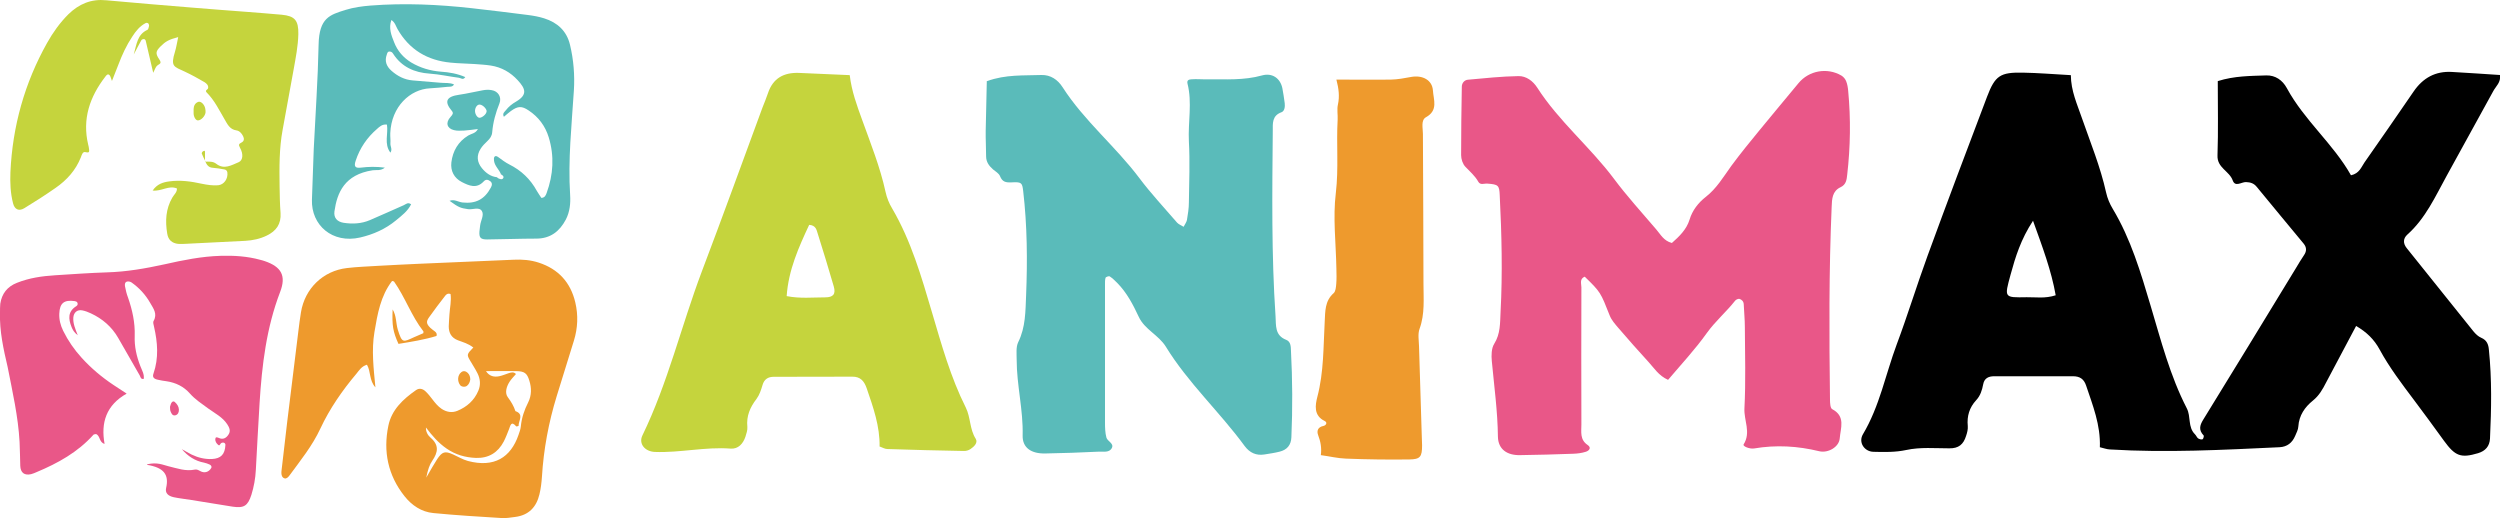 <svg xmlns="http://www.w3.org/2000/svg" id="Layer_1" data-name="Layer 1" viewBox="0 0 180 37.31"><defs><style>      .cls-1 {        fill: #e95788;      }      .cls-2 {        fill: #ee9a2d;      }      .cls-3 {        fill: #5abbba;      }      .cls-4 {        fill: #c5d43d;      }    </style></defs><path d="M149.1,5.4c.01,1.16.46,2.11.79,3.08.62,1.78,1.34,3.53,1.75,5.38.09.41.26.82.48,1.18,1.3,2.17,2.01,4.57,2.72,6.96.75,2.51,1.4,5.05,2.61,7.4.31.6.06,1.35.59,1.87.09.09.13.22.22.29.09.06.23.1.32.07.06-.02.12-.24.08-.28-.36-.38-.29-.71-.03-1.13,2.24-3.63,4.46-7.28,6.68-10.92.19-.31.37-.63.58-.93.2-.29.19-.56-.02-.82-1.13-1.37-2.26-2.72-3.38-4.09-.2-.25-.44-.34-.78-.35-.32-.01-.77.38-.95-.11-.24-.69-1.14-.91-1.1-1.81.06-1.76.02-3.53.02-5.35,1.2-.38,2.35-.37,3.49-.41.65-.02,1.17.34,1.48.91,1.26,2.33,3.35,4.02,4.62,6.28.6-.13.74-.58.97-.92,1.19-1.7,2.37-3.4,3.54-5.11.67-.98,1.57-1.48,2.76-1.41,1.16.06,2.31.15,3.46.22.08.53-.3.81-.49,1.17-1.11,2.03-2.23,4.06-3.35,6.09-.82,1.49-1.52,3.06-2.83,4.23-.31.28-.32.63-.05.97,1.6,2,3.2,4,4.81,6,.15.18.34.37.56.46.4.17.52.48.55.86.22,2.13.18,4.26.08,6.4-.03.55-.33.89-.86,1.05-1.24.37-1.65.21-2.45-.89-.71-.99-1.44-1.97-2.17-2.95-.88-1.17-1.77-2.34-2.47-3.63-.39-.72-.93-1.25-1.69-1.69-.73,1.37-1.45,2.72-2.16,4.07-.25.49-.5.94-.96,1.31-.57.46-.99,1.06-1.04,1.86-.01.23-.14.46-.23.68-.21.49-.57.78-1.12.81-4.07.19-8.15.41-12.22.16-.23-.01-.46-.1-.72-.16.06-1.6-.51-3.01-.99-4.44-.16-.48-.46-.67-.95-.67-1.89,0-3.78,0-5.67,0-.4,0-.71.14-.79.58-.08.42-.2.82-.51,1.15-.48.52-.67,1.14-.6,1.85.02.23-.04.48-.12.71-.19.62-.54.91-1.21.9-1.04,0-2.08-.1-3.1.12-.79.17-1.58.15-2.37.13-.65-.02-1.09-.68-.75-1.26,1.2-2.01,1.63-4.31,2.43-6.46.79-2.11,1.45-4.27,2.22-6.38,1.4-3.83,2.84-7.65,4.29-11.47.58-1.53.96-1.76,2.58-1.73,1.1.02,2.19.11,3.44.18h0ZM146.38,15.89c-.88,1.34-1.27,2.61-1.62,3.89-.45,1.66-.48,1.65,1.16,1.62.66-.01,1.32.11,2.09-.14-.31-1.77-.94-3.44-1.63-5.36h0Z"></path><path class="cls-1" d="M120.37,17.5c.53-.47,1.06-.97,1.28-1.69.2-.67.64-1.22,1.15-1.62.8-.62,1.28-1.45,1.85-2.24.65-.88,1.34-1.73,2.04-2.58.92-1.13,1.87-2.25,2.8-3.38.75-.91,2.06-1.15,3.09-.55.15.09.28.25.34.4.09.22.13.47.15.71.19,2.01.16,4.02-.07,6.02-.04.36-.07.72-.48.91-.6.28-.62.85-.64,1.41-.2,4.63-.18,9.26-.12,13.89,0,.23.02.61.16.68.98.52.6,1.36.54,2.11-.05.61-.83,1.07-1.47.92-1.56-.38-3.12-.47-4.7-.2-.32.05-.83-.16-.75-.29.55-.87.01-1.74.06-2.6.1-1.95.04-3.9.03-5.85,0-.55-.06-1.1-.08-1.64-.01-.21-.14-.34-.31-.39-.09-.02-.25.05-.31.13-.64.81-1.43,1.48-2.04,2.33-.84,1.18-1.84,2.25-2.79,3.37-.69-.31-1-.85-1.4-1.28-.74-.81-1.47-1.63-2.18-2.46-.23-.27-.49-.56-.62-.89-.66-1.67-.65-1.68-1.8-2.8-.39.16-.24.51-.24.77-.01,3.29-.01,6.58,0,9.87,0,.53-.12,1.1.45,1.48.3.2.1.42-.14.49-.28.09-.59.13-.89.14-1.28.05-2.56.08-3.84.1-.94.02-1.57-.43-1.59-1.32-.02-1.83-.27-3.63-.44-5.45-.04-.41-.03-.92.17-1.24.46-.73.42-1.51.46-2.29.15-2.8.08-5.61-.06-8.41-.03-.72-.1-.78-.89-.84-.23-.02-.5.13-.65-.13-.24-.43-.61-.74-.94-1.09-.19-.2-.3-.55-.3-.83,0-1.65.02-3.29.05-4.93,0-.26.19-.48.44-.5,1.21-.11,2.43-.24,3.64-.26.56-.01,1.04.35,1.35.83,1.56,2.43,3.81,4.27,5.53,6.57.94,1.26,2.01,2.43,3.04,3.64.31.36.54.82,1.11.97h0Z"></path><path class="cls-3" d="M71.07,5.84c1.35-.49,2.64-.39,3.91-.44.66-.02,1.18.34,1.52.87,1.56,2.43,3.82,4.27,5.54,6.56.84,1.12,1.8,2.14,2.71,3.2.11.12.29.19.47.3.1-.19.21-.34.24-.49.07-.42.14-.84.14-1.27.02-1.46.08-2.93,0-4.39-.07-1.39.25-2.79-.1-4.16-.07-.29.17-.3.29-.31.36-.03.73.01,1.09,0,1.34-.01,2.67.09,3.99-.28.73-.2,1.31.2,1.46.92.07.36.12.72.17,1.08.03.25-.01.57-.23.65-.69.25-.63.8-.63,1.35-.04,4.45-.1,8.91.2,13.35.04.66-.06,1.37.77,1.69.33.13.33.49.34.79.11,2.07.12,4.15.03,6.22-.02.57-.32.91-.85,1.04-.35.09-.72.14-1.08.2-.6.1-1.07-.12-1.43-.6-1.8-2.46-4.08-4.55-5.68-7.16-.52-.84-1.53-1.24-1.95-2.15-.41-.88-.86-1.74-1.55-2.44-.17-.17-.34-.34-.54-.47-.06-.04-.28.04-.3.1-.05.17-.04.36-.04.54,0,3.29,0,6.59,0,9.88,0,.36.01.74.1,1.08.07.27.55.42.4.74-.18.38-.62.26-.97.28-1.28.06-2.56.11-3.84.13-1,.02-1.64-.41-1.62-1.29.05-1.84-.43-3.63-.43-5.46,0-.42-.06-.91.11-1.26.54-1.09.52-2.24.57-3.39.1-2.5.08-5-.21-7.49-.07-.6-.11-.67-.83-.63-.43.02-.67-.03-.84-.45-.08-.2-.33-.34-.51-.49-.28-.25-.49-.53-.49-.93,0-.61-.04-1.22-.03-1.83.02-1.21.06-2.42.08-3.6h0Z"></path><path class="cls-4" d="M63.33,32.17c.03-1.48-.46-2.85-.93-4.22-.18-.51-.45-.84-1.04-.83-1.89.01-3.78,0-5.66.01-.39,0-.68.17-.8.6-.1.34-.22.71-.43.99-.47.61-.74,1.24-.66,2.02.02.23-.07.48-.14.71-.17.5-.52.89-1.06.85-1.83-.14-3.64.31-5.46.24-.72-.03-1.18-.59-.9-1.18,1.84-3.79,2.8-7.89,4.28-11.81,1.49-3.93,2.92-7.87,4.37-11.81.13-.34.28-.68.39-1.02.36-1.09,1.14-1.51,2.24-1.47,1.21.05,2.43.1,3.65.16.14,1.17.52,2.19.89,3.21.62,1.72,1.3,3.41,1.69,5.2.09.41.25.82.47,1.18,1.37,2.34,2.11,4.91,2.87,7.48.69,2.33,1.34,4.68,2.44,6.87.35.71.27,1.55.71,2.24.18.29-.12.57-.37.74-.14.1-.34.15-.51.14-1.83-.03-3.65-.08-5.48-.14-.17,0-.34-.1-.55-.18h0ZM56.64,21.32c.97.19,1.88.09,2.77.09.59,0,.78-.24.62-.79-.37-1.28-.76-2.55-1.16-3.82-.08-.25-.13-.58-.61-.61-.75,1.61-1.49,3.24-1.62,5.13Z"></path><path class="cls-2" d="M95.1,32.77c.07-.53-.02-.98-.19-1.43-.12-.31-.03-.59.37-.67.2-.04.31-.25.11-.35-.83-.4-.69-1.16-.54-1.75.47-1.79.43-3.62.53-5.43.04-.7,0-1.47.64-2.03.15-.13.17-.44.19-.67.03-.36.02-.73.01-1.1-.03-1.82-.26-3.67-.04-5.45.21-1.77.03-3.52.13-5.27.02-.36-.06-.75.02-1.09.13-.58.06-1.15-.11-1.8,1.39,0,2.67.02,3.94,0,.48-.01.96-.1,1.44-.19.83-.15,1.52.23,1.57.97.04.67.4,1.43-.5,1.93-.38.21-.22.79-.22,1.2.01,3.59.04,7.19.04,10.78,0,1.09.11,2.18-.28,3.25-.14.38-.05.84-.04,1.27.06,2.07.12,4.14.19,6.21,0,.3.03.61.03.91,0,.83-.13,1.01-.92,1.02-1.52.02-3.04,0-4.56-.06-.6-.02-1.2-.17-1.81-.25h0Z"></path><g><path class="cls-2" d="M34.1,25.04c-.38-.31-.77-.4-1.13-.54-.47-.18-.66-.53-.66-1,0-.28.04-.57.05-.86.03-.49.15-.98.08-1.47-.19-.07-.31.02-.39.13-.39.51-.79,1.02-1.16,1.55-.22.31-.19.47.09.75.1.1.23.18.34.27.08.07.16.15.11.32-.88.27-1.82.42-2.74.57-.4-.89-.47-1.32-.42-2.48.28.46.23.98.37,1.45.31,1,.38.91,1.17.55.22-.1.45-.2.67-.29,0-.07.02-.12,0-.14-.86-1.1-1.31-2.45-2.11-3.58-.02-.02-.07-.02-.14-.04-.83,1.08-1.05,2.37-1.27,3.68-.22,1.31-.06,2.61.07,3.98-.46-.5-.32-1.15-.61-1.63-.4.12-.56.41-.76.65-1.02,1.21-1.92,2.51-2.59,3.94-.58,1.25-1.44,2.31-2.24,3.4-.09.12-.22.24-.35.19-.18-.06-.23-.25-.22-.45,0-.04,0-.07.01-.11.14-1.17.27-2.35.41-3.52.26-2.17.53-4.33.8-6.5.06-.46.11-.92.19-1.38.28-1.71,1.59-2.98,3.31-3.18.75-.09,1.5-.11,2.25-.16,1-.06,2-.1,3-.15,2.25-.1,4.51-.19,6.76-.29.61-.03,1.22.02,1.8.21,1.41.46,2.29,1.42,2.63,2.86.22.93.18,1.85-.1,2.76-.41,1.33-.83,2.67-1.24,4-.58,1.89-.94,3.82-1.06,5.79-.03.43-.08.86-.18,1.27-.22.93-.78,1.51-1.75,1.63-.32.04-.64.1-.96.08-1.64-.1-3.29-.2-4.93-.36-.85-.08-1.55-.55-2.08-1.22-1.19-1.5-1.54-3.22-1.16-5.06.23-1.15,1.06-1.92,1.99-2.57.24-.17.49-.1.69.09.18.17.34.37.49.57.2.26.4.51.67.69.35.23.74.3,1.13.14.68-.28,1.22-.75,1.51-1.45.18-.42.14-.85-.06-1.25-.16-.32-.36-.62-.54-.93-.24-.41-.23-.45.23-.92h0ZM30.7,34.37c.34-.58.54-.95.77-1.3.37-.56.57-.61,1.15-.35.36.16.7.37,1.07.47,1.89.5,3.08-.25,3.64-1.87.07-.2.15-.41.17-.62.06-.62.25-1.18.53-1.73.25-.5.25-1.04.08-1.57-.16-.53-.35-.67-.93-.68-.72-.01-1.44,0-2.19,0,.25.38.59.44.95.37.24-.05.47-.15.71-.23.17-.05.34-.1.5.07-.16.19-.34.36-.47.57-.22.35-.35.8-.11,1.11.23.31.42.62.54.99.65.23.21.7.23,1.06,0,.01-.15.06-.17.04-.37-.43-.42-.06-.52.2-.12.3-.23.6-.38.89-.42.8-1.09,1.21-2,1.18-.77-.03-1.47-.23-2.11-.67-.6-.41-1.06-.95-1.49-1.52-.02.3.14.57.33.73.63.54.54,1.06.12,1.67-.19.28-.31.62-.43,1.21h0Z"></path><path class="cls-1" d="M10.6,33.43c.72-.17,1.12.04,1.53.14.63.15,1.23.38,1.9.24.14-.03.26.04.39.11.3.17.61.07.78-.21.07-.11,0-.21-.1-.26-.13-.06-.27-.11-.41-.14-.65-.12-1.17-.47-1.6-.97.24.13.47.27.71.39.46.22.94.34,1.45.32.66-.03.95-.34.98-1.02,0-.14-.15-.21-.3-.13-.08.04-.1.23-.21.14-.14-.11-.25-.28-.21-.46.02-.14.13-.09.24-.05.32.15.56,0,.72-.27.15-.25.04-.48-.1-.7-.34-.53-.9-.8-1.38-1.15-.46-.34-.94-.65-1.32-1.08-.44-.5-1.01-.78-1.68-.88-.21-.03-.43-.06-.63-.11-.29-.06-.4-.19-.31-.44.39-1.13.3-2.25.04-3.38-.03-.14-.09-.31-.03-.41.29-.51-.01-.89-.24-1.29-.34-.6-.8-1.1-1.36-1.49-.08-.05-.21-.08-.3-.06-.18.04-.18.22-.16.34.05.28.12.56.22.82.31.89.51,1.8.48,2.74-.03.77.13,1.49.41,2.2.11.29.29.57.24.91-.22.04-.23-.14-.29-.25-.52-.9-1.03-1.8-1.55-2.7-.46-.8-1.13-1.38-1.97-1.77-.19-.09-.4-.17-.6-.21-.37-.08-.63.14-.66.51-.03.42.13.8.32,1.28-.27-.21-.37-.4-.45-.6-.23-.58-.28-1.11.35-1.5.1-.06.12-.18.06-.27-.03-.05-.12-.08-.18-.09-.77-.11-1.08.15-1.11.9-.02.44.09.85.28,1.24.35.71.8,1.36,1.33,1.94.68.75,1.44,1.39,2.28,1.95.3.2.59.39.96.63-1.47.83-1.87,2.09-1.59,3.62-.4-.11-.3-.57-.61-.71-.06.02-.15.01-.19.05-1.13,1.26-2.56,2.05-4.09,2.69-.13.06-.26.11-.4.15-.48.11-.76-.1-.78-.6-.02-.57-.02-1.15-.05-1.72-.1-1.83-.51-3.61-.86-5.4C.25,25.14-.04,23.84,0,22.51c0-.21,0-.43.02-.64.11-.73.51-1.24,1.21-1.51.88-.35,1.79-.48,2.73-.54,1.25-.08,2.5-.17,3.75-.21,1.4-.04,2.77-.28,4.14-.58,1.33-.3,2.66-.57,4.03-.61.97-.03,1.93.03,2.87.29.1.03.21.05.31.09,1.2.41,1.56,1.05,1.11,2.22-.99,2.58-1.31,5.27-1.48,7.99-.1,1.61-.18,3.22-.27,4.83-.03.61-.14,1.21-.32,1.79-.26.8-.54.97-1.35.85-.99-.16-1.98-.32-2.97-.48-.42-.07-.85-.11-1.27-.2-.41-.09-.63-.3-.55-.66.23-.99-.19-1.48-1.37-1.67h0Z"></path><path class="cls-4" d="M14.77,11.64c.28,0,.56-.04.81.16.56.43,1.09.09,1.6-.12.31-.13.36-.58.1-1.04-.13-.24-.07-.28.11-.38.2-.1.2-.28.11-.46-.1-.2-.26-.38-.47-.41-.51-.07-.67-.48-.89-.85-.38-.65-.71-1.33-1.25-1.87-.17-.17.06-.21.09-.31.05-.21-.11-.35-.25-.44-.46-.27-.93-.53-1.42-.76-.79-.37-1.05-.35-.71-1.44.1-.33.15-.69.23-1.05-.68.18-.91.31-1.28.68-.33.34-.38.49-.08.93.21.31,0,.31-.15.44-.12.1-.17.29-.29.52-.19-.82-.36-1.57-.54-2.31-.01-.05-.08-.12-.13-.12-.06,0-.15.03-.18.08-.17.3-.33.61-.55,1.03.21-.75.26-1.44.98-1.77.07-.03.1-.18.12-.28.01-.06-.02-.15-.06-.19-.04-.03-.13-.05-.18-.02-.43.22-.72.59-.97.98-.42.63-.73,1.31-1,2.02-.14.37-.29.73-.46,1.17-.07-.18-.09-.3-.15-.39-.13-.17-.24-.04-.32.07-1.13,1.46-1.68,3.06-1.24,4.91.03.1.05.21.06.32.04.26-.04.26-.28.21-.18-.04-.25.22-.31.38-.37.93-1.01,1.64-1.82,2.2-.73.51-1.49,1-2.25,1.46-.39.24-.7.09-.81-.35-.19-.73-.22-1.49-.19-2.24.15-3.31,1.02-6.42,2.64-9.31.42-.75.92-1.45,1.53-2.06C5.69.28,6.57-.09,7.65.02c2.07.19,4.14.36,6.21.53,1.28.11,2.57.2,3.85.3.86.07,1.71.13,2.57.21.95.09,1.22.41,1.2,1.4-.02.86-.19,1.71-.34,2.55-.26,1.44-.52,2.89-.79,4.33-.25,1.35-.24,2.71-.22,4.07.01.64.02,1.29.07,1.93.05.79-.31,1.29-.99,1.62-.49.24-1.02.35-1.55.38-1.47.08-2.93.15-4.4.22-.14,0-.29.01-.43,0-.45-.05-.72-.29-.79-.74-.15-.9-.11-1.78.37-2.6.12-.21.34-.37.33-.65-.59-.25-1.11.22-1.75.15.32-.47.74-.6,1.2-.66.79-.11,1.57,0,2.34.17.39.08.78.14,1.17.11.43-.04.73-.47.67-.93-.02-.12-.1-.19-.21-.21-.28-.05-.56-.1-.85-.12-.3-.02-.43-.22-.53-.46l-.02.02h0Z"></path><path class="cls-3" d="M36.06,12.52c-.14-.33-.44-.57-.49-.94-.01-.1-.02-.22.03-.29.07-.09.17-.05.27.02.26.19.52.39.8.53.86.43,1.52,1.06,1.98,1.9.1.18.23.35.33.51.26-.02.32-.2.38-.36.48-1.32.56-2.65.15-4-.25-.82-.74-1.47-1.45-1.94-.49-.33-.77-.32-1.27.04-.17.12-.33.27-.51.42-.13-.25.05-.35.14-.47.2-.26.45-.46.73-.62.87-.51.67-.95.13-1.54-.52-.57-1.17-.94-1.94-1.06-.39-.06-.78-.08-1.17-.11-.57-.04-1.15-.04-1.72-.1-1.68-.16-2.98-.93-3.83-2.42-.12-.21-.17-.47-.44-.65-.21.59,0,1.11.2,1.61.24.62.66,1.1,1.23,1.45.66.39,1.37.6,2.13.66.6.04,1.19.14,1.76.39-.16.24-.31.07-.45.05-.71-.09-1.4-.25-2.12-.3-1.08-.07-2.02-.48-2.63-1.44-.06-.1-.14-.15-.26-.15-.14,0-.16.13-.19.22-.17.46-.03.84.33,1.16.44.39.94.65,1.53.7.68.06,1.36.12,2.03.17.32.03.65-.02.95.12-.11.19-.3.16-.46.17-.43.04-.85.09-1.28.11-1.41.07-2.77,1.3-2.85,3.23-.01.25.03.5.01.75-.01.21.16.41,0,.65-.48-.63-.14-1.37-.25-2.02-.34-.04-.53.15-.71.31-.72.62-1.24,1.38-1.54,2.29-.14.41-.04.55.37.5.56-.07,1.11-.08,1.73,0-.31.25-.61.15-.88.19-2.02.31-2.56,1.61-2.75,2.96-.06.45.18.74.65.82.65.1,1.29.07,1.9-.19.82-.35,1.63-.72,2.45-1.08.15-.07.29-.23.52-.06-.24.49-.67.81-1.08,1.15-.76.63-1.64,1.02-2.59,1.24-2,.46-3.53-.89-3.47-2.72.04-1.22.08-2.43.13-3.65.12-2.5.3-5,.35-7.51.04-1.94.8-2.15,1.95-2.51.58-.18,1.18-.26,1.79-.31,2.44-.19,4.87-.08,7.29.19,1.35.15,2.7.32,4.05.49.39.05.78.12,1.16.24.95.3,1.62.9,1.86,1.9.26,1.08.35,2.19.28,3.3-.16,2.5-.43,5-.27,7.51.04.61-.02,1.22-.31,1.78-.45.85-1.11,1.37-2.13,1.37-1.18,0-2.36.05-3.54.06-.47,0-.58-.13-.55-.57.01-.14.04-.28.05-.43.04-.35.3-.75.13-1.04-.2-.33-.66-.09-1-.14-.54-.08-.67-.12-1.33-.6.34-.14.63.09.94.12.95.1,1.58-.23,2.03-1.07.09-.16.13-.34-.05-.47-.16-.12-.32-.14-.47.03-.51.54-1.05.3-1.56.04-.57-.29-.83-.81-.76-1.42.1-.82.49-1.49,1.21-1.93.23-.14.54-.15.7-.47-.34.04-.66.09-.98.11-.25.01-.51.03-.74-.03-.51-.12-.63-.54-.25-.95.14-.16.24-.27.09-.44-.57-.68-.39-1.03.54-1.16.57-.08,1.12-.22,1.69-.32.21-.04.43-.05.64-.01.47.07.74.51.56.96-.27.67-.46,1.35-.52,2.07-.02.27-.16.46-.35.64-.18.17-.36.35-.49.56-.3.48-.26.95.1,1.39.28.34.62.6,1.08.65.03.02.05.05.08.07.12.06.29.13.37,0,.08-.13-.06-.23-.18-.29h0ZM35.04,8.02c0-.19-.28-.47-.49-.49-.18-.02-.34.19-.35.45,0,.23.15.48.31.5.2.01.52-.27.52-.45Z"></path><path class="cls-2" d="M33.86,27.32c-.03.19-.09.34-.24.46-.13.1-.38.08-.48-.04-.23-.29-.2-.73.07-.94.16-.13.33-.08.47.05.13.13.18.3.18.47h0Z"></path><path class="cls-4" d="M13.94,8.16c0-.17,0-.24,0-.31.01-.23.1-.42.32-.51.18-.08.44.15.51.44.02.1.04.21.03.31-.03.28-.33.58-.55.58-.17,0-.31-.28-.31-.51h0Z"></path><path class="cls-1" d="M12.24,29.29c.03-.09.05-.2.1-.28.05-.1.16-.15.25-.06.16.14.28.32.29.53.01.18-.05.36-.24.42-.22.06-.3-.13-.36-.28-.04-.09-.03-.2-.04-.32h0Z"></path><path class="cls-4" d="M14.79,11.62c-.09-.19-.19-.37-.26-.56-.02-.04.04-.14.09-.17.14-.08.15,0,.14.12,0,.21,0,.42,0,.63l.02-.02h0Z"></path></g></svg>
